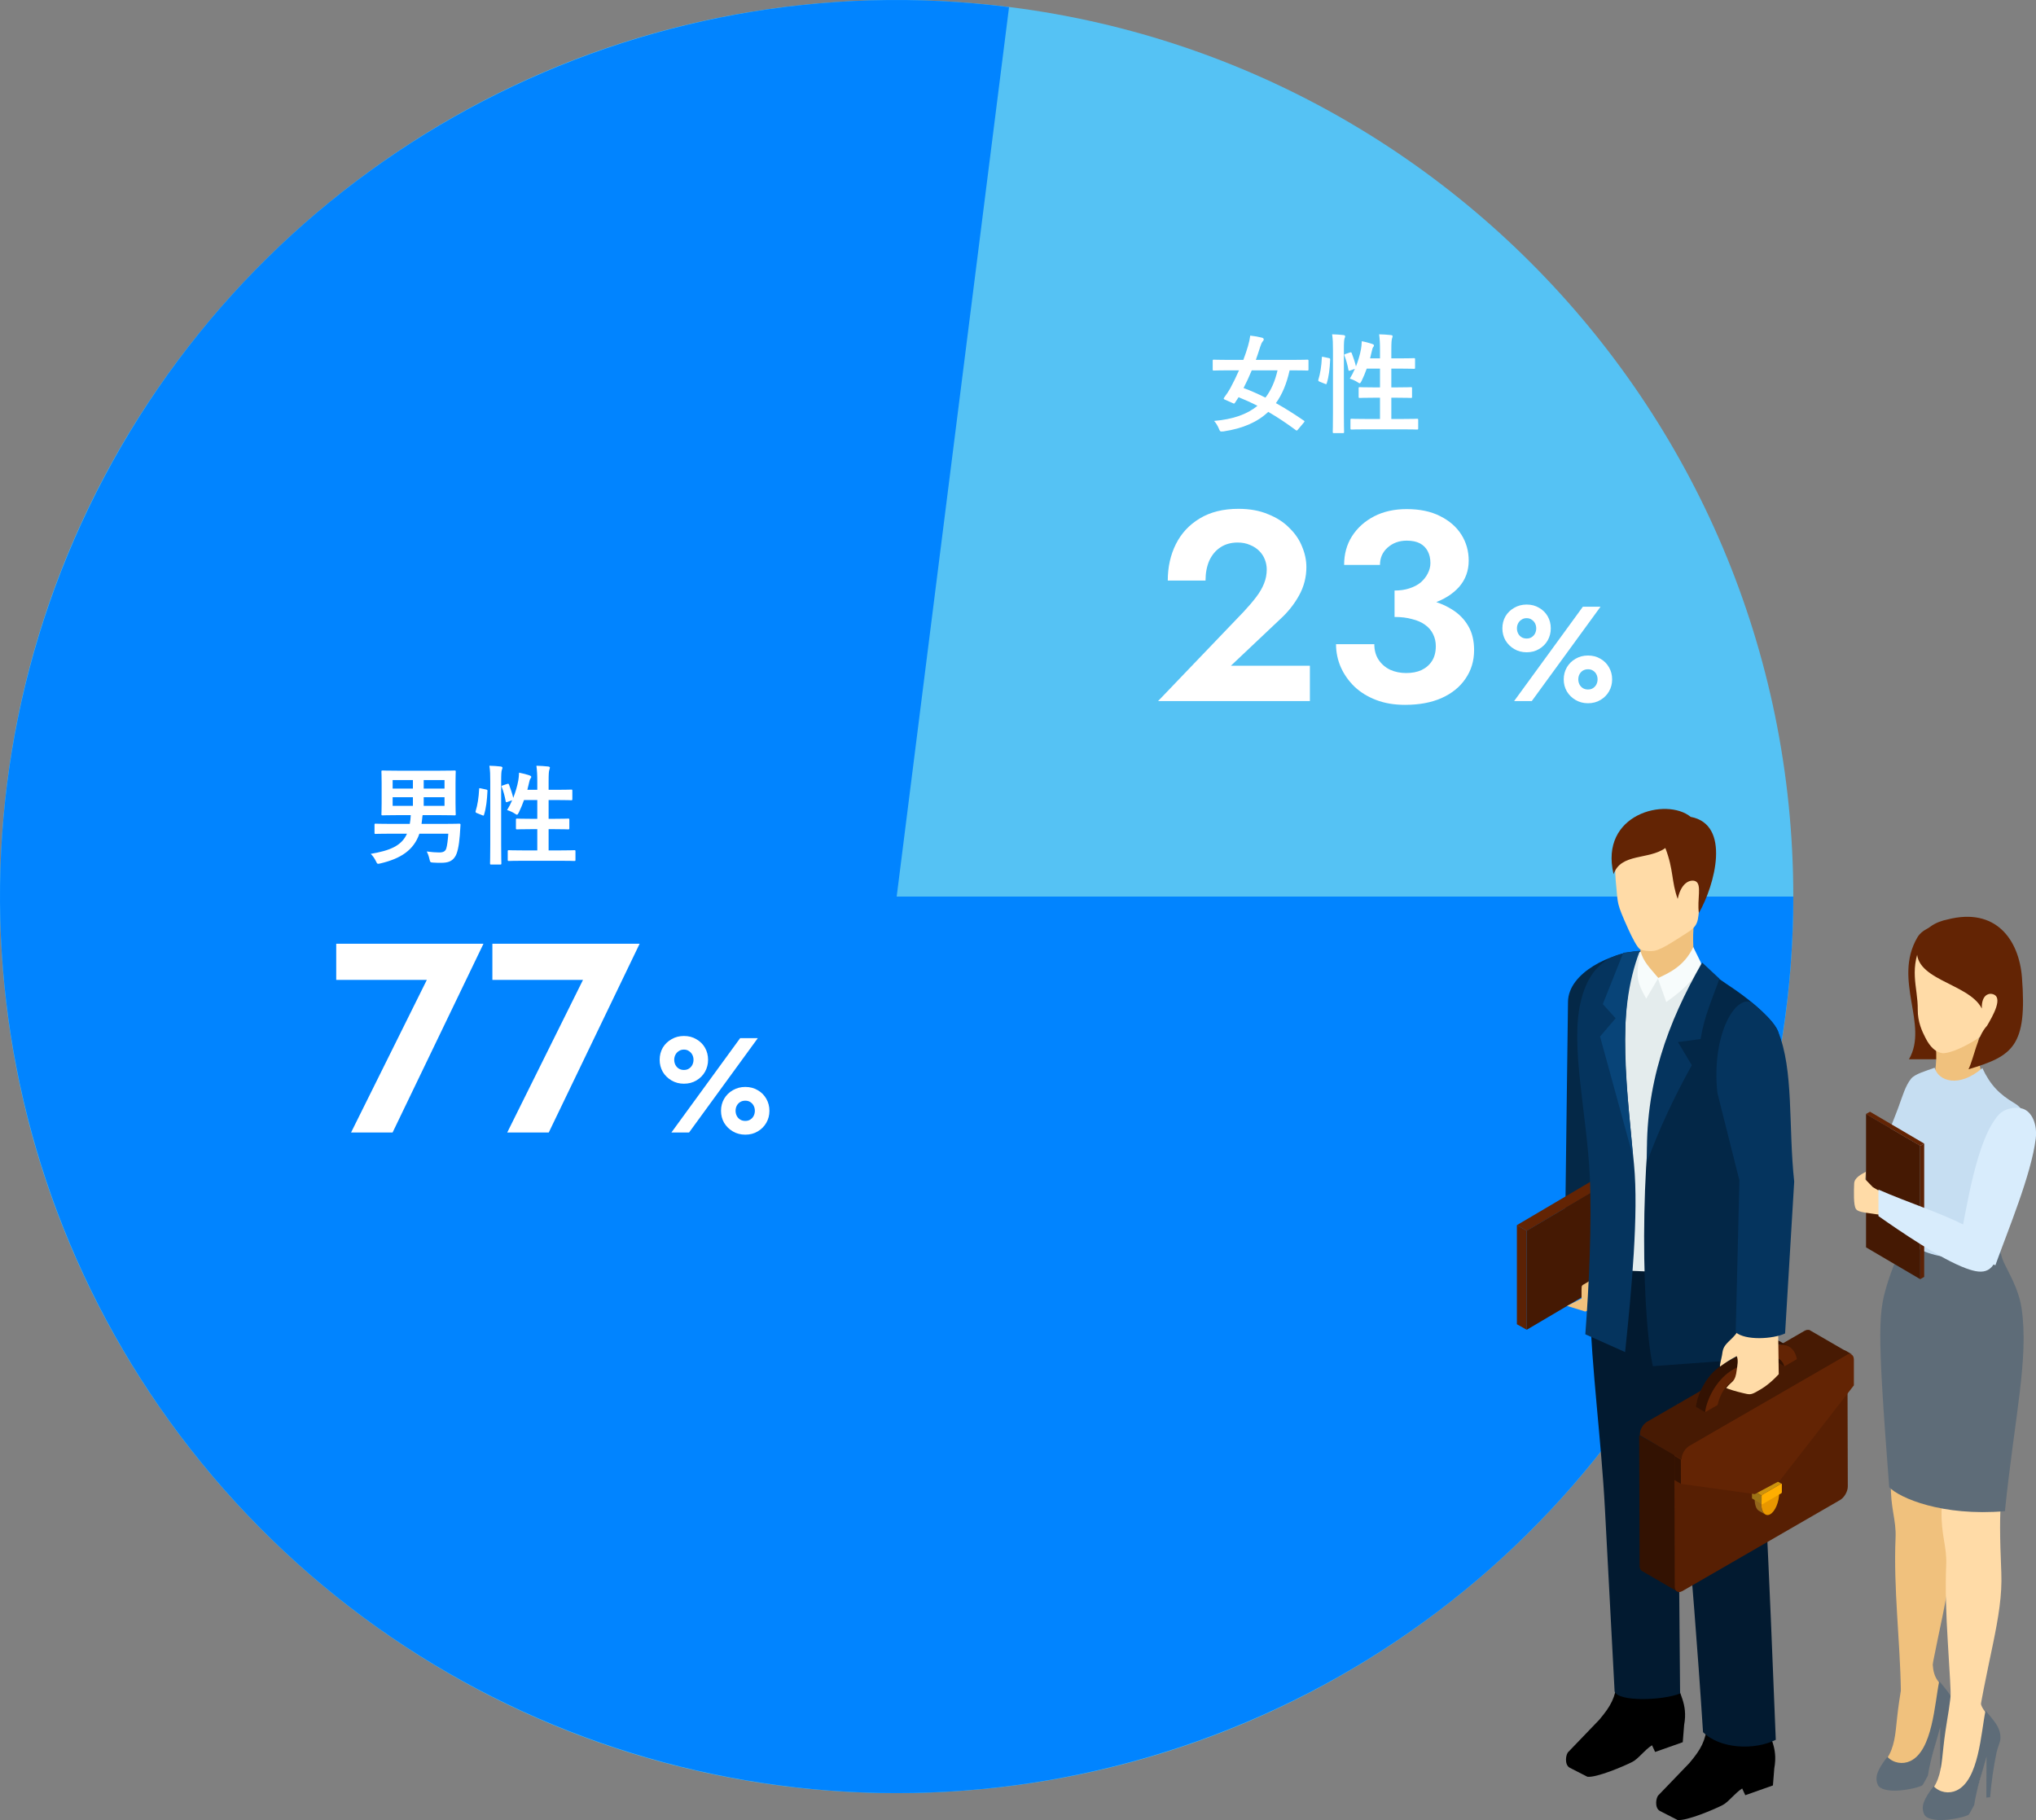 <svg width="302" height="270" viewBox="0 0 302 270" fill="none" xmlns="http://www.w3.org/2000/svg">
<rect x="0" y="0" width="302" height="270" fill="#808080" stroke="none"/>
<path d="M266 133.002C266 206.456 206.454 266.002 133 266.002C59.546 266.002 0 206.456 0 133.002C0 59.548 59.546 0.002 133 0.002C206.454 0.002 266 59.548 266 133.002Z" fill="#55C2F4"/>
<path d="M266 133.002C266 188.315 231.758 237.859 180.014 257.407C128.269 276.963 69.824 262.439 33.239 220.952C-3.346 179.456 -10.424 119.657 15.464 70.771C41.344 21.885 94.79 -5.88 149.672 1.053L133.004 133.002L266 133.002Z" fill="#0184FF"/>
<path d="M199.592 52.506L200.216 52.298C200.392 52.234 200.44 52.25 200.504 52.394C200.728 53.002 200.984 53.706 201.128 54.362C201.464 53.498 201.736 52.586 201.88 51.77C201.928 51.482 201.976 51.098 201.992 50.618C202.52 50.714 203.208 50.906 203.528 51.018C203.736 51.098 203.8 51.162 203.8 51.242C203.8 51.354 203.768 51.386 203.704 51.466C203.608 51.594 203.544 51.77 203.512 51.962C203.432 52.346 203.336 52.746 203.224 53.162H204.696V52.01C204.696 50.874 204.664 50.378 204.568 49.594C205.176 49.61 205.768 49.642 206.312 49.706C206.472 49.722 206.568 49.786 206.568 49.866C206.568 49.978 206.52 50.074 206.488 50.186C206.408 50.426 206.376 50.794 206.376 51.962V53.162H207.72C209.144 53.162 209.624 53.13 209.72 53.13C209.88 53.13 209.896 53.146 209.896 53.306V54.538C209.896 54.698 209.88 54.714 209.72 54.714C209.624 54.714 209.144 54.682 207.72 54.682H206.376V57.466H207.24C208.68 57.466 209.176 57.434 209.272 57.434C209.432 57.434 209.448 57.45 209.448 57.61V58.858C209.448 59.018 209.432 59.034 209.272 59.034C209.176 59.034 208.68 59.002 207.24 59.002H206.376V62.154H207.992C209.56 62.154 210.088 62.122 210.184 62.122C210.344 62.122 210.36 62.138 210.36 62.298V63.53C210.36 63.706 210.344 63.722 210.184 63.722C210.088 63.722 209.56 63.69 207.992 63.69H202.68C201.112 63.69 200.568 63.722 200.488 63.722C200.328 63.722 200.312 63.706 200.312 63.53V62.298C200.312 62.138 200.328 62.122 200.488 62.122C200.568 62.122 201.112 62.154 202.68 62.154H204.696V59.002H203.736C202.296 59.002 201.816 59.034 201.704 59.034C201.544 59.034 201.528 59.018 201.528 58.858V57.61C201.528 57.45 201.544 57.434 201.704 57.434C201.816 57.434 202.296 57.466 203.736 57.466H204.696V54.682H202.728C202.504 55.322 202.232 55.962 201.96 56.522C201.832 56.762 201.768 56.858 201.672 56.858C201.608 56.858 201.512 56.794 201.368 56.698C201 56.458 200.552 56.266 200.216 56.17C200.488 55.738 200.744 55.242 200.968 54.714L200.296 54.954C200.088 55.034 200.04 55.034 200.008 54.858C199.88 54.122 199.672 53.386 199.432 52.778C199.368 52.602 199.384 52.57 199.592 52.506ZM197.72 61.274V52.01C197.72 50.874 197.704 50.362 197.592 49.594C198.2 49.61 198.744 49.642 199.272 49.706C199.432 49.722 199.528 49.802 199.528 49.882C199.528 49.994 199.496 50.074 199.448 50.186C199.368 50.394 199.336 50.794 199.336 51.962V61.258C199.336 63.066 199.368 63.978 199.368 64.058C199.368 64.234 199.352 64.25 199.192 64.25H197.864C197.704 64.25 197.688 64.234 197.688 64.058C197.688 63.978 197.72 63.066 197.72 61.274ZM196.328 52.954L197.08 53.114C197.288 53.162 197.32 53.194 197.304 53.37C197.24 54.682 197.112 55.882 196.792 56.874C196.744 57.034 196.712 57.002 196.536 56.938L195.736 56.618C195.528 56.538 195.512 56.458 195.56 56.298C195.832 55.434 196.008 54.33 196.072 53.05C196.072 52.89 196.104 52.906 196.328 52.954Z" fill="white"/>
<path d="M193.384 62.698L192.536 63.706C192.392 63.898 192.344 63.914 192.2 63.802C190.888 62.826 189.528 61.914 188.12 61.098C186.52 62.618 184.36 63.562 181.496 63.994C181.336 64.01 181.224 64.01 181.144 64.01C180.984 64.01 180.92 63.898 180.792 63.578C180.6 63.114 180.328 62.698 180.088 62.442C182.888 62.202 184.984 61.466 186.52 60.202C185.592 59.722 184.664 59.306 183.72 58.922C183.56 59.178 183.368 59.482 183.192 59.738C183.08 59.898 183.048 59.898 182.856 59.802L181.704 59.29C181.496 59.21 181.464 59.146 181.576 58.986C181.96 58.474 182.264 57.994 182.488 57.594C182.92 56.794 183.368 55.882 183.784 54.938H182.056C180.632 54.938 180.152 54.97 180.056 54.97C179.896 54.97 179.88 54.954 179.88 54.794V53.546C179.88 53.37 179.896 53.354 180.056 53.354C180.152 53.354 180.632 53.386 182.056 53.386H184.424C184.696 52.682 184.92 51.994 185.112 51.354C185.272 50.81 185.384 50.282 185.448 49.786C186.072 49.85 186.696 49.962 187.176 50.09C187.384 50.138 187.448 50.234 187.448 50.362C187.448 50.474 187.384 50.554 187.272 50.682C187.144 50.842 187.064 51.05 186.936 51.418C186.728 52.09 186.504 52.746 186.28 53.386H191.896C193.32 53.386 193.8 53.354 193.896 53.354C194.072 53.354 194.088 53.37 194.088 53.546V54.794C194.088 54.954 194.072 54.97 193.896 54.97C193.8 54.97 193.32 54.938 191.896 54.938H191.288C190.856 56.89 190.2 58.49 189.256 59.802C190.616 60.554 191.992 61.434 193.4 62.394C193.544 62.49 193.528 62.522 193.384 62.698ZM189.496 54.938H185.672C185.288 55.866 184.888 56.73 184.456 57.562C185.544 57.962 186.616 58.442 187.704 58.986C188.536 57.898 189.128 56.554 189.496 54.938Z" fill="white"/>
<path d="M74.592 116.506L75.216 116.298C75.392 116.234 75.44 116.25 75.504 116.394C75.728 117.002 75.984 117.706 76.128 118.362C76.464 117.498 76.736 116.586 76.88 115.77C76.928 115.482 76.976 115.098 76.992 114.618C77.52 114.714 78.208 114.906 78.528 115.018C78.736 115.098 78.8 115.162 78.8 115.242C78.8 115.354 78.768 115.386 78.704 115.466C78.608 115.594 78.544 115.77 78.512 115.962C78.432 116.346 78.336 116.746 78.224 117.162H79.696V116.01C79.696 114.874 79.664 114.378 79.568 113.594C80.176 113.61 80.768 113.642 81.312 113.706C81.472 113.722 81.568 113.786 81.568 113.866C81.568 113.978 81.52 114.074 81.488 114.186C81.408 114.426 81.376 114.794 81.376 115.962V117.162H82.72C84.144 117.162 84.624 117.13 84.72 117.13C84.88 117.13 84.896 117.146 84.896 117.306V118.538C84.896 118.698 84.88 118.714 84.72 118.714C84.624 118.714 84.144 118.682 82.72 118.682H81.376V121.466H82.24C83.68 121.466 84.176 121.434 84.272 121.434C84.432 121.434 84.448 121.45 84.448 121.61V122.858C84.448 123.018 84.432 123.034 84.272 123.034C84.176 123.034 83.68 123.002 82.24 123.002H81.376V126.154H82.992C84.56 126.154 85.088 126.122 85.184 126.122C85.344 126.122 85.36 126.138 85.36 126.298V127.53C85.36 127.706 85.344 127.722 85.184 127.722C85.088 127.722 84.56 127.69 82.992 127.69H77.68C76.112 127.69 75.568 127.722 75.488 127.722C75.328 127.722 75.312 127.706 75.312 127.53V126.298C75.312 126.138 75.328 126.122 75.488 126.122C75.568 126.122 76.112 126.154 77.68 126.154H79.696V123.002H78.736C77.296 123.002 76.816 123.034 76.704 123.034C76.544 123.034 76.528 123.018 76.528 122.858V121.61C76.528 121.45 76.544 121.434 76.704 121.434C76.816 121.434 77.296 121.466 78.736 121.466H79.696V118.682H77.728C77.504 119.322 77.232 119.962 76.96 120.522C76.832 120.762 76.768 120.858 76.672 120.858C76.608 120.858 76.512 120.794 76.368 120.698C76 120.458 75.552 120.266 75.216 120.17C75.488 119.738 75.744 119.242 75.968 118.714L75.296 118.954C75.088 119.034 75.04 119.034 75.008 118.858C74.88 118.122 74.672 117.386 74.432 116.778C74.368 116.602 74.384 116.57 74.592 116.506ZM72.72 125.274V116.01C72.72 114.874 72.704 114.362 72.592 113.594C73.2 113.61 73.744 113.642 74.272 113.706C74.432 113.722 74.528 113.802 74.528 113.882C74.528 113.994 74.496 114.074 74.448 114.186C74.368 114.394 74.336 114.794 74.336 115.962V125.258C74.336 127.066 74.368 127.978 74.368 128.058C74.368 128.234 74.352 128.25 74.192 128.25H72.864C72.704 128.25 72.688 128.234 72.688 128.058C72.688 127.978 72.72 127.066 72.72 125.274ZM71.328 116.954L72.08 117.114C72.288 117.162 72.32 117.194 72.304 117.37C72.24 118.682 72.112 119.882 71.792 120.874C71.744 121.034 71.712 121.002 71.536 120.938L70.736 120.618C70.528 120.538 70.512 120.458 70.56 120.298C70.832 119.434 71.008 118.33 71.072 117.05C71.072 116.89 71.104 116.906 71.328 116.954Z" fill="white"/>
<path d="M66.496 123.674H62.208C61.376 126.122 59.424 127.37 56.464 128.074C56.272 128.122 56.16 128.138 56.08 128.138C55.936 128.138 55.888 128.026 55.744 127.722C55.552 127.322 55.264 126.922 54.992 126.666C57.776 126.186 59.552 125.514 60.368 123.674H57.84C56.32 123.674 55.824 123.706 55.728 123.706C55.568 123.706 55.552 123.69 55.552 123.546V122.362C55.552 122.202 55.568 122.186 55.728 122.186C55.824 122.186 56.32 122.218 57.84 122.218H60.784C60.864 121.786 60.912 121.354 60.928 120.922H58.992C57.424 120.922 56.864 120.954 56.768 120.954C56.592 120.954 56.576 120.938 56.576 120.778C56.576 120.666 56.608 120.218 56.608 119.146V116.106C56.608 115.05 56.576 114.586 56.576 114.474C56.576 114.314 56.592 114.298 56.768 114.298C56.864 114.298 57.424 114.33 58.992 114.33H65.2C66.768 114.33 67.312 114.298 67.424 114.298C67.584 114.298 67.6 114.314 67.6 114.474C67.6 114.57 67.568 115.05 67.568 116.106V119.146C67.568 120.218 67.6 120.682 67.6 120.778C67.6 120.938 67.584 120.954 67.424 120.954C67.312 120.954 66.768 120.922 65.2 120.922H62.688C62.656 121.05 62.64 121.242 62.608 121.562C62.592 121.786 62.56 122.01 62.528 122.218H65.968C67.488 122.218 68.016 122.186 68.112 122.186C68.272 122.186 68.32 122.234 68.304 122.394L68.208 123.882C68.08 125.514 67.84 126.618 67.472 127.13C67.024 127.802 66.384 127.994 65.424 127.994C65.008 127.994 64.736 127.994 64.272 127.962C63.824 127.93 63.808 127.93 63.696 127.418C63.6 126.986 63.44 126.57 63.296 126.314C64.064 126.41 64.576 126.458 65.136 126.458C65.744 126.458 66.048 126.298 66.192 125.882C66.32 125.53 66.448 124.49 66.496 123.674ZM65.936 119.546V118.266H62.848V119.546H65.936ZM65.936 115.722H62.848V116.986H65.936V115.722ZM58.24 119.546H61.248V118.266H58.24V119.546ZM58.24 116.986H61.248V115.722H58.24V116.986Z" fill="white"/>
<path d="M222.848 93.222C222.848 92.555 223.001 91.955 223.308 91.422C223.628 90.889 224.061 90.469 224.608 90.162C225.155 89.842 225.768 89.682 226.448 89.682C227.141 89.682 227.755 89.842 228.288 90.162C228.835 90.469 229.261 90.889 229.568 91.422C229.875 91.955 230.028 92.555 230.028 93.222C230.028 93.862 229.875 94.455 229.568 95.002C229.261 95.535 228.835 95.962 228.288 96.282C227.755 96.602 227.141 96.762 226.448 96.762C225.768 96.762 225.155 96.602 224.608 96.282C224.061 95.962 223.628 95.535 223.308 95.002C223.001 94.455 222.848 93.862 222.848 93.222ZM225.008 93.222C225.008 93.489 225.068 93.742 225.188 93.982C225.308 94.209 225.475 94.389 225.688 94.522C225.901 94.655 226.155 94.722 226.448 94.722C226.741 94.722 226.988 94.655 227.188 94.522C227.401 94.389 227.568 94.209 227.688 93.982C227.808 93.742 227.868 93.489 227.868 93.222C227.868 92.942 227.808 92.689 227.688 92.462C227.568 92.235 227.401 92.055 227.188 91.922C226.988 91.775 226.741 91.702 226.448 91.702C226.155 91.702 225.901 91.775 225.688 91.922C225.475 92.055 225.308 92.235 225.188 92.462C225.068 92.689 225.008 92.942 225.008 93.222ZM231.948 100.782C231.948 100.129 232.101 99.535 232.408 99.002C232.728 98.455 233.161 98.029 233.708 97.722C234.255 97.402 234.868 97.242 235.548 97.242C236.241 97.242 236.855 97.402 237.388 97.722C237.935 98.029 238.361 98.455 238.668 99.002C238.975 99.535 239.128 100.129 239.128 100.782C239.128 101.435 238.975 102.029 238.668 102.562C238.361 103.095 237.935 103.522 237.388 103.842C236.855 104.162 236.241 104.322 235.548 104.322C234.868 104.322 234.255 104.162 233.708 103.842C233.161 103.522 232.728 103.095 232.408 102.562C232.101 102.029 231.948 101.435 231.948 100.782ZM234.108 100.782C234.108 101.049 234.168 101.302 234.288 101.542C234.408 101.769 234.575 101.949 234.788 102.082C235.001 102.215 235.255 102.282 235.548 102.282C235.841 102.282 236.088 102.215 236.288 102.082C236.501 101.949 236.668 101.769 236.788 101.542C236.908 101.302 236.968 101.049 236.968 100.782C236.968 100.502 236.908 100.249 236.788 100.022C236.668 99.795 236.501 99.615 236.288 99.482C236.088 99.349 235.841 99.282 235.548 99.282C235.255 99.282 235.001 99.349 234.788 99.482C234.575 99.615 234.408 99.795 234.288 100.022C234.168 100.249 234.108 100.502 234.108 100.782ZM234.788 90.002H237.408L227.208 104.002H224.588L234.788 90.002Z" fill="white"/>
<path d="M97.848 157.222C97.848 156.555 98.001 155.955 98.308 155.422C98.628 154.889 99.061 154.469 99.608 154.162C100.155 153.842 100.768 153.682 101.448 153.682C102.141 153.682 102.755 153.842 103.288 154.162C103.835 154.469 104.261 154.889 104.568 155.422C104.875 155.955 105.028 156.555 105.028 157.222C105.028 157.862 104.875 158.455 104.568 159.002C104.261 159.535 103.835 159.962 103.288 160.282C102.755 160.602 102.141 160.762 101.448 160.762C100.768 160.762 100.155 160.602 99.608 160.282C99.061 159.962 98.628 159.535 98.308 159.002C98.001 158.455 97.848 157.862 97.848 157.222ZM100.008 157.222C100.008 157.489 100.068 157.742 100.188 157.982C100.308 158.209 100.475 158.389 100.688 158.522C100.901 158.655 101.155 158.722 101.448 158.722C101.741 158.722 101.988 158.655 102.188 158.522C102.401 158.389 102.568 158.209 102.688 157.982C102.808 157.742 102.868 157.489 102.868 157.222C102.868 156.942 102.808 156.689 102.688 156.462C102.568 156.235 102.401 156.055 102.188 155.922C101.988 155.775 101.741 155.702 101.448 155.702C101.155 155.702 100.901 155.775 100.688 155.922C100.475 156.055 100.308 156.235 100.188 156.462C100.068 156.689 100.008 156.942 100.008 157.222ZM106.948 164.782C106.948 164.129 107.101 163.535 107.408 163.002C107.728 162.455 108.161 162.029 108.708 161.722C109.255 161.402 109.868 161.242 110.548 161.242C111.241 161.242 111.855 161.402 112.388 161.722C112.935 162.029 113.361 162.455 113.668 163.002C113.975 163.535 114.128 164.129 114.128 164.782C114.128 165.435 113.975 166.029 113.668 166.562C113.361 167.095 112.935 167.522 112.388 167.842C111.855 168.162 111.241 168.322 110.548 168.322C109.868 168.322 109.255 168.162 108.708 167.842C108.161 167.522 107.728 167.095 107.408 166.562C107.101 166.029 106.948 165.435 106.948 164.782ZM109.108 164.782C109.108 165.049 109.168 165.302 109.288 165.542C109.408 165.769 109.575 165.949 109.788 166.082C110.001 166.215 110.255 166.282 110.548 166.282C110.841 166.282 111.088 166.215 111.288 166.082C111.501 165.949 111.668 165.769 111.788 165.542C111.908 165.302 111.968 165.049 111.968 164.782C111.968 164.502 111.908 164.249 111.788 164.022C111.668 163.795 111.501 163.615 111.288 163.482C111.088 163.349 110.841 163.282 110.548 163.282C110.255 163.282 110.001 163.349 109.788 163.482C109.575 163.615 109.408 163.795 109.288 164.022C109.168 164.249 109.108 164.502 109.108 164.782ZM109.788 154.002H112.408L102.208 168.002H99.588L109.788 154.002Z" fill="white"/>
<path d="M206.853 90.362V87.602C207.68 87.602 208.413 87.495 209.053 87.282C209.72 87.069 210.28 86.775 210.733 86.402C211.186 86.002 211.533 85.562 211.773 85.082C212.04 84.575 212.173 84.055 212.173 83.522C212.173 82.855 212.04 82.269 211.773 81.762C211.506 81.255 211.12 80.869 210.613 80.602C210.106 80.335 209.453 80.202 208.653 80.202C207.533 80.202 206.586 80.549 205.813 81.242C205.066 81.909 204.693 82.762 204.693 83.802H199.373C199.373 82.202 199.76 80.789 200.533 79.562C201.333 78.309 202.426 77.322 203.813 76.602C205.2 75.882 206.813 75.522 208.653 75.522C210.6 75.522 212.253 75.869 213.613 76.562C215 77.255 216.053 78.175 216.773 79.322C217.493 80.469 217.853 81.749 217.853 83.162C217.853 84.682 217.373 85.989 216.413 87.082C215.453 88.149 214.146 88.962 212.493 89.522C210.84 90.082 208.96 90.362 206.853 90.362ZM208.413 104.562C206.813 104.562 205.386 104.322 204.133 103.842C202.88 103.362 201.813 102.709 200.933 101.882C200.053 101.029 199.373 100.069 198.893 99.002C198.413 97.909 198.173 96.762 198.173 95.562H203.853C203.853 96.469 204.066 97.242 204.493 97.882C204.92 98.522 205.493 99.015 206.213 99.362C206.933 99.682 207.72 99.842 208.573 99.842C209.453 99.842 210.213 99.695 210.853 99.402C211.52 99.082 212.04 98.629 212.413 98.042C212.786 97.455 212.973 96.722 212.973 95.842C212.973 95.202 212.84 94.615 212.573 94.082C212.306 93.522 211.906 93.055 211.373 92.682C210.866 92.309 210.226 92.029 209.453 91.842C208.706 91.629 207.84 91.522 206.853 91.522V88.482C208.56 88.482 210.12 88.629 211.533 88.922C212.973 89.215 214.226 89.695 215.293 90.362C216.36 91.002 217.186 91.829 217.773 92.842C218.36 93.829 218.653 95.029 218.653 96.442C218.653 98.042 218.226 99.455 217.373 100.682C216.546 101.909 215.36 102.869 213.813 103.562C212.293 104.229 210.493 104.562 208.413 104.562Z" fill="white"/>
<path d="M171.776 104.002L184.496 90.722C185.216 89.949 185.83 89.229 186.336 88.562C186.843 87.895 187.23 87.229 187.496 86.562C187.763 85.895 187.896 85.202 187.896 84.482C187.896 83.975 187.803 83.482 187.616 83.002C187.43 82.522 187.15 82.095 186.776 81.722C186.403 81.349 185.95 81.055 185.416 80.842C184.883 80.602 184.27 80.482 183.576 80.482C182.59 80.482 181.736 80.722 181.016 81.202C180.323 81.655 179.776 82.309 179.376 83.162C179.003 84.015 178.816 85.002 178.816 86.122H173.216C173.216 84.122 173.616 82.322 174.416 80.722C175.216 79.122 176.39 77.855 177.936 76.922C179.51 75.962 181.43 75.482 183.696 75.482C185.376 75.482 186.843 75.749 188.096 76.282C189.376 76.789 190.43 77.469 191.256 78.322C192.11 79.149 192.736 80.069 193.136 81.082C193.563 82.095 193.776 83.109 193.776 84.122C193.776 85.615 193.416 87.015 192.696 88.322C191.976 89.629 191.03 90.815 189.856 91.882L182.576 98.762H194.296V104.002H171.776Z" fill="white"/>
<path d="M73.036 145.362V140.002H94.876L81.396 168.002H75.236L86.476 145.362H73.036Z" fill="white"/>
<path d="M49.872 145.362V140.002H71.712L58.232 168.002H52.072L63.312 145.362H49.872Z" fill="white"/>
<g clip-path="url(#clip0_614_261)">
<path fill-rule="evenodd" clip-rule="evenodd" d="M239.918 249.284C239.563 251.883 239.016 252.977 237.227 255.11L232.678 259.842C232.24 260.17 232.008 261.797 232.841 262.235L235.464 263.575C236.831 263.725 240.861 262.016 242.117 261.373C243.033 260.908 243.893 259.636 245.041 258.898L245.505 259.896L249.604 258.447L249.809 255.889C250.396 252.649 248.962 251.281 248.606 249.011L239.945 249.298L239.918 249.284Z" fill="black"/>
<path fill-rule="evenodd" clip-rule="evenodd" d="M253.292 255.698C252.937 258.296 252.391 259.39 250.601 261.524L246.052 266.255C245.615 266.583 245.383 268.211 246.216 268.648L248.839 269.988C250.205 270.139 254.235 268.429 255.492 267.787C256.407 267.322 257.268 266.05 258.415 265.312L258.88 266.31L262.978 264.86L263.183 262.303C263.771 259.062 262.336 257.695 261.981 255.425L253.32 255.712L253.292 255.698Z" fill="black"/>
<path fill-rule="evenodd" clip-rule="evenodd" d="M260.014 189.129C261.571 214.605 262.405 232.587 263.402 258.091C260.273 259.664 255.151 259.472 252.61 256.956C250.957 231.261 248.962 213.005 247.186 187.31L260.014 189.115V189.129Z" fill="#021A30"/>
<path fill-rule="evenodd" clip-rule="evenodd" d="M236.749 182.948C236.421 186.325 235.67 189.689 235.779 193.094C236.107 203.364 237.514 213.579 238.06 223.835L239.495 250.912C240 252.484 246.599 252.266 249.208 251.226L248.757 198.045L248.088 186.011L236.735 182.934L236.749 182.948Z" fill="#021A30"/>
<path fill-rule="evenodd" clip-rule="evenodd" d="M243.798 140.884C243.538 141.007 243.279 141.116 243.019 141.13C239.112 141.294 232.637 144.234 232.582 148.61L232.077 188.171C234.276 187.857 237.35 187.009 239.331 186.202L243.388 148.514L243.784 140.884H243.798Z" fill="#042847"/>
<path fill-rule="evenodd" clip-rule="evenodd" d="M225 181.744L226.462 182.565V197.265L225 196.445V181.744Z" fill="#5C2205"/>
<path fill-rule="evenodd" clip-rule="evenodd" d="M225 181.744L244.74 170.093L246.216 170.927L226.475 182.592L225 181.744Z" fill="#632404"/>
<path fill-rule="evenodd" clip-rule="evenodd" d="M226.462 182.578L246.202 170.914V185.614L226.462 197.265V182.578Z" fill="#451903"/>
<path fill-rule="evenodd" clip-rule="evenodd" d="M234.59 191.344V192.629L232.445 193.723L235.123 194.558L237.186 193.942C237.213 193.204 237.254 191.713 237.145 190.688C237.063 189.867 236.981 189.252 236.407 189.621L235.355 190.277C234.631 190.742 234.59 190.537 234.59 191.358V191.344Z" fill="#F0C17D"/>
<path fill-rule="evenodd" clip-rule="evenodd" d="M243.32 141.13C239.317 144.152 238.784 155.502 237.76 160.548L238.839 188.404L252.842 188.951L252.76 143.536L251.831 142.278L245.861 145.15L244.618 144.001L243.306 141.13H243.32Z" fill="#E4ECED"/>
<path fill-rule="evenodd" clip-rule="evenodd" d="M251.393 135.701C251.025 138.682 251.079 140.241 251.434 143.222L246.462 145.287L243.593 144.726C243.47 142.798 243.347 140.924 243.156 139.01L251.393 135.714V135.701Z" fill="#F0C17D"/>
<path fill-rule="evenodd" clip-rule="evenodd" d="M239.74 131.489C240.013 134.087 239.713 133.827 241.543 137.875C242.09 139.092 242.869 140.583 243.251 140.801C243.757 141.088 244.918 141.157 245.519 141.02C246.721 140.747 249.139 139.051 250.041 138.504C252.008 137.301 251.83 136.726 252.09 134.265L252.896 130.709L251.707 123.817C247.486 122.846 243.797 122.272 241.899 123.133C240 124.009 239.207 126.415 239.74 131.516V131.489Z" fill="#FFDBA7"/>
<path fill-rule="evenodd" clip-rule="evenodd" d="M250.779 121.178C256.789 122.299 254.371 131.297 251.994 135.441C251.708 133.431 252.473 131.229 251.516 130.737C250.997 130.463 249.453 130.586 248.852 133.349C247.896 130.737 248.279 129.068 247.022 125.8C244.576 127.578 240.423 126.525 239.344 129.684C237.199 120.713 247.186 118.238 250.779 121.178Z" fill="#632404"/>
<path fill-rule="evenodd" clip-rule="evenodd" d="M251.161 140.501C249.809 143.372 247.5 144.357 245.902 145.109L247.159 148.637C251.107 145.875 251.585 144.412 252.309 142.825L251.161 140.487V140.501Z" fill="#F7FCFC"/>
<path fill-rule="evenodd" clip-rule="evenodd" d="M243.333 141.089C243.757 142.661 244.658 143.509 245.983 145.082C245.382 146.107 244.781 147.119 244.18 148.145C242.896 145.82 242.705 145 243.046 142.702L243.333 141.089Z" fill="#F7FCFC"/>
<path fill-rule="evenodd" clip-rule="evenodd" d="M243.156 141.116C237.924 141.266 235.506 144.234 234.481 148.541C232.883 155.187 235.383 165.143 235.82 174.592C236.134 181.457 235.683 191.002 235.15 197.935L241.052 200.574C242.022 191.385 243.06 179.994 242.377 172.773C241.489 163.392 239.577 148.938 243.156 141.143V141.116Z" fill="#05345E"/>
<path fill-rule="evenodd" clip-rule="evenodd" d="M259.809 201.586L245.164 202.667C243.197 193.286 243.374 166.715 246.407 157.006C247.91 152.206 249.344 148.911 252.541 144.289L252.664 143.974C252.828 144.371 252.473 142.757 252.76 143.195C253.552 144.398 255.506 145.533 257.336 146.805C260.164 148.76 263.047 151.331 263.702 152.917C265.519 157.307 258.634 188.992 259.795 201.573L259.809 201.586Z" fill="#032747"/>
<path fill-rule="evenodd" clip-rule="evenodd" d="M252.473 142.798C247.364 151.714 243.935 160.945 244.317 172.35C246.161 167.331 248.375 162.654 250.943 158.018L248.894 154.586L252.254 154.135C252.76 150.839 253.962 148.268 255.041 145.178L252.487 142.798H252.473Z" fill="#05345E"/>
<path fill-rule="evenodd" clip-rule="evenodd" d="M248.511 235.309V215.863L243.142 212.923L243.197 232.287C243.197 232.656 243.333 232.916 243.538 233.039L248.771 236.074C248.566 235.951 248.511 235.664 248.511 235.295V235.309Z" fill="#331202"/>
<path fill-rule="evenodd" clip-rule="evenodd" d="M273.811 201.012L272.855 200.465C272.855 200.465 272.964 200.41 273.019 200.383L273.975 200.93C273.975 200.93 273.866 200.985 273.811 201.012Z" fill="#6C3522"/>
<path fill-rule="evenodd" clip-rule="evenodd" d="M273.975 200.93L273.019 200.383C273.019 200.383 273.115 200.342 273.156 200.328L274.112 200.875C274.112 200.875 274.016 200.903 273.975 200.916V200.93Z" fill="#6C3522"/>
<path fill-rule="evenodd" clip-rule="evenodd" d="M274.112 200.889L273.156 200.342C273.156 200.342 273.224 200.328 273.265 200.315L274.221 200.862C274.221 200.862 274.153 200.862 274.112 200.889Z" fill="#6C3522"/>
<path fill-rule="evenodd" clip-rule="evenodd" d="M274.221 200.862L273.265 200.315C273.265 200.315 273.32 200.315 273.347 200.315L274.303 200.862C274.303 200.862 274.249 200.862 274.221 200.862Z" fill="#6C3522"/>
<path fill-rule="evenodd" clip-rule="evenodd" d="M274.303 200.848L273.347 200.301C273.347 200.301 273.402 200.301 273.429 200.301L274.385 200.848C274.385 200.848 274.331 200.848 274.303 200.848Z" fill="#6C3522"/>
<path fill-rule="evenodd" clip-rule="evenodd" d="M274.385 200.862L273.429 200.315C273.429 200.315 273.484 200.315 273.498 200.315L274.454 200.862C274.454 200.862 274.413 200.862 274.385 200.862Z" fill="#6C3522"/>
<path fill-rule="evenodd" clip-rule="evenodd" d="M274.453 200.862L273.497 200.315C273.497 200.315 273.538 200.315 273.565 200.328L274.522 200.875C274.522 200.875 274.481 200.875 274.453 200.862Z" fill="#6C3522"/>
<path fill-rule="evenodd" clip-rule="evenodd" d="M274.522 200.875L273.565 200.328C273.565 200.328 273.606 200.342 273.634 200.356L274.59 200.903C274.59 200.903 274.549 200.889 274.522 200.875Z" fill="#6C3522"/>
<path fill-rule="evenodd" clip-rule="evenodd" d="M274.576 200.903L273.62 200.356C273.62 200.356 273.661 200.369 273.675 200.383L274.631 200.93C274.631 200.93 274.59 200.916 274.576 200.903Z" fill="#6C3522"/>
<path fill-rule="evenodd" clip-rule="evenodd" d="M274.645 200.93L273.688 200.383H273.702L274.645 200.93Z" fill="#6C3522"/>
<path fill-rule="evenodd" clip-rule="evenodd" d="M274.044 201.135C274.044 200.383 273.511 200.082 272.855 200.465L249.536 213.935C248.88 214.304 248.361 215.22 248.361 215.972L248.415 235.336C248.415 235.869 248.675 236.17 249.058 236.17C249.221 236.17 249.399 236.116 249.59 236.006L272.91 222.536C273.566 222.167 274.085 221.251 274.085 220.499L274.03 201.135H274.044Z" fill="#571F03"/>
<path fill-rule="evenodd" clip-rule="evenodd" d="M261.23 222.988C261.23 222.878 261.23 222.742 261.23 222.632L260.273 222.085C260.273 222.195 260.273 222.331 260.273 222.441C260.273 222.865 260.342 223.234 260.451 223.521C260.56 223.808 260.711 224.013 260.902 224.123L261.858 224.67C261.489 224.451 261.243 223.849 261.243 223.001L261.23 222.988Z" fill="#93651B"/>
<path fill-rule="evenodd" clip-rule="evenodd" d="M263.88 221.114L261.243 222.632C261.243 222.742 261.243 222.878 261.243 222.988C261.243 224.314 261.844 225.053 262.582 224.629C263.32 224.205 263.907 222.783 263.907 221.456C263.907 221.347 263.907 221.224 263.893 221.128L263.88 221.114Z" fill="#E89700"/>
<path fill-rule="evenodd" clip-rule="evenodd" d="M262.814 219.268L259.945 220.923L259.863 221.046L261.298 221.866L261.38 221.743L264.235 220.089L262.814 219.268Z" fill="#CB920E"/>
<path fill-rule="evenodd" clip-rule="evenodd" d="M261.298 223.124L259.877 222.29L259.863 221.046L261.298 221.866V223.124Z" fill="#9D7316"/>
<path fill-rule="evenodd" clip-rule="evenodd" d="M264.235 220.089L264.303 220.13V221.388L264.235 221.511L261.38 223.165L261.298 223.124V221.866L261.38 221.743L264.235 220.089Z" fill="#FFAE00"/>
<path fill-rule="evenodd" clip-rule="evenodd" d="M263.962 219.692L274.986 205.511V201.696C274.986 200.944 274.44 200.643 273.798 201.026L250.478 214.495C249.822 214.865 249.303 215.781 249.303 216.533V220.116L260.287 221.647L263.948 219.692H263.962Z" fill="#632404"/>
<path fill-rule="evenodd" clip-rule="evenodd" d="M249.331 220.116L248.375 219.555V215.972L249.317 216.533L249.331 220.116Z" fill="#331202"/>
<path fill-rule="evenodd" clip-rule="evenodd" d="M273.47 200.301C273.47 200.301 273.497 200.301 273.525 200.301C273.579 200.301 273.648 200.328 273.689 200.369L268.456 197.334C268.443 197.334 268.415 197.306 268.402 197.306C268.388 197.306 268.361 197.292 268.333 197.279C268.333 197.279 268.306 197.279 268.292 197.279C268.292 197.279 268.292 197.279 268.279 197.279C268.251 197.279 268.238 197.279 268.21 197.279H268.183H268.142C268.142 197.279 268.129 197.279 268.115 197.279C268.115 197.279 268.115 197.279 268.101 197.279C268.088 197.279 268.074 197.279 268.06 197.279C268.033 197.279 267.992 197.279 267.951 197.306C267.937 197.306 267.924 197.306 267.91 197.32C267.91 197.32 267.883 197.32 267.869 197.334C267.855 197.334 267.828 197.334 267.814 197.347C267.76 197.375 267.705 197.402 267.65 197.429L244.331 210.899C244.208 210.967 244.085 211.063 243.975 211.173C243.975 211.173 243.948 211.186 243.935 211.2C243.921 211.214 243.907 211.227 243.894 211.255C243.894 211.255 243.866 211.282 243.853 211.296C243.839 211.309 243.825 211.323 243.812 211.337C243.784 211.378 243.743 211.419 243.716 211.46C243.716 211.473 243.689 211.487 243.689 211.501C243.689 211.501 243.689 211.514 243.675 211.528C243.675 211.542 243.648 211.555 243.648 211.569C243.62 211.596 243.607 211.637 243.579 211.665C243.552 211.692 243.538 211.733 243.525 211.761C243.511 211.788 243.497 211.815 243.484 211.843C243.47 211.87 243.443 211.911 243.429 211.938C243.415 211.966 243.402 211.993 243.388 212.034C243.374 212.075 243.361 212.102 243.347 212.143C243.333 212.184 243.32 212.212 243.306 212.253C243.306 212.267 243.306 212.294 243.292 212.308C243.292 212.308 243.292 212.321 243.292 212.335C243.292 212.349 243.292 212.362 243.292 212.376C243.292 212.417 243.265 212.472 243.265 212.513C243.265 212.54 243.265 212.567 243.251 212.595C243.251 212.608 243.251 212.622 243.251 212.636C243.251 212.636 243.251 212.663 243.251 212.677C243.251 212.745 243.238 212.813 243.238 212.882V212.909L248.47 215.945L249.426 216.506C249.426 216.424 249.426 216.328 249.454 216.232C249.454 216.219 249.454 216.205 249.454 216.191C249.467 216.109 249.481 216.027 249.508 215.931C249.508 215.931 249.508 215.918 249.508 215.904C249.536 215.808 249.577 215.713 249.618 215.631C249.659 215.535 249.7 215.439 249.754 215.357C249.809 215.275 249.863 215.193 249.918 215.111C249.918 215.111 249.918 215.097 249.932 215.084C249.986 215.015 250.041 214.947 250.109 214.878C250.109 214.865 250.137 214.851 250.15 214.837C250.178 214.81 250.205 214.783 250.232 214.755C250.342 214.646 250.465 214.55 250.588 214.482L273.907 201.012C274.235 200.821 274.536 200.807 274.741 200.93L273.784 200.383C273.784 200.383 273.661 200.328 273.552 200.301H273.47Z" fill="#471A03"/>
<path fill-rule="evenodd" clip-rule="evenodd" d="M263.921 201.6L262.5 200.766C262.855 200.971 263.101 201.354 263.265 201.846L264.686 202.68C264.522 202.174 264.262 201.791 263.921 201.586V201.6Z" fill="#331202"/>
<path fill-rule="evenodd" clip-rule="evenodd" d="M263.402 199.631C263.402 199.631 263.525 199.59 263.593 199.576C263.648 199.562 263.702 199.549 263.771 199.535C263.839 199.521 263.921 199.508 263.989 199.508C264.03 199.508 264.071 199.508 264.112 199.508C264.208 199.508 264.304 199.508 264.385 199.508C264.399 199.508 264.413 199.508 264.44 199.508C264.549 199.508 264.645 199.521 264.754 199.549C264.782 199.549 264.809 199.549 264.823 199.562C264.905 199.576 264.973 199.603 265.055 199.631C265.082 199.631 265.096 199.644 265.123 199.658C265.219 199.699 265.314 199.74 265.396 199.795L263.976 198.961C263.976 198.961 263.962 198.961 263.948 198.961C263.88 198.92 263.812 198.892 263.743 198.851C263.743 198.851 263.716 198.851 263.702 198.838C263.675 198.838 263.661 198.824 263.634 198.81C263.593 198.81 263.566 198.783 263.525 198.769C263.484 198.769 263.443 198.756 263.416 198.742C263.388 198.742 263.361 198.742 263.334 198.728C263.32 198.728 263.306 198.728 263.293 198.728C263.211 198.728 263.129 198.701 263.047 198.701C263.033 198.701 263.019 198.701 262.992 198.701C262.924 198.701 262.855 198.701 262.787 198.701C262.76 198.701 262.746 198.701 262.719 198.701C262.678 198.701 262.637 198.701 262.596 198.701C262.555 198.701 262.514 198.701 262.473 198.701C262.446 198.701 262.405 198.715 262.377 198.728C262.323 198.728 262.268 198.756 262.2 198.769C262.172 198.769 262.131 198.769 262.104 198.783C262.077 198.783 262.049 198.81 262.008 198.81C261.913 198.838 261.831 198.865 261.735 198.906C261.694 198.906 261.667 198.933 261.626 198.947C261.612 198.947 261.585 198.974 261.571 198.974C261.407 199.043 261.23 199.125 261.052 199.234L255.588 202.393C255.342 202.53 255.096 202.708 254.864 202.885C254.782 202.94 254.713 203.022 254.631 203.091C254.495 203.214 254.345 203.323 254.208 203.46C254.194 203.473 254.181 203.487 254.167 203.501C254.126 203.542 254.099 203.583 254.058 203.61C253.962 203.72 253.853 203.815 253.757 203.938C253.675 204.02 253.607 204.116 253.538 204.212C253.511 204.239 253.498 204.267 253.47 204.294C253.457 204.308 253.443 204.335 253.429 204.349C253.334 204.472 253.238 204.595 253.142 204.732C253.074 204.841 252.992 204.95 252.924 205.06C252.924 205.06 252.924 205.06 252.924 205.073C252.924 205.073 252.924 205.073 252.924 205.087C252.855 205.21 252.773 205.32 252.705 205.443C252.637 205.552 252.569 205.675 252.514 205.798C252.5 205.839 252.473 205.867 252.459 205.908C252.459 205.935 252.432 205.949 252.418 205.976C252.391 206.031 252.35 206.099 252.323 206.154C252.268 206.277 252.213 206.4 252.159 206.523C252.118 206.619 252.077 206.714 252.036 206.824C252.036 206.837 252.036 206.851 252.022 206.865C252.022 206.865 252.022 206.892 252.008 206.906C251.954 207.043 251.913 207.166 251.872 207.302C251.831 207.439 251.776 207.59 251.735 207.726V207.754C251.735 207.767 251.735 207.795 251.735 207.808C251.694 207.945 251.667 208.068 251.64 208.205C251.599 208.369 251.571 208.533 251.558 208.697L252.978 209.531C253.019 209.244 253.088 208.943 253.156 208.643C253.156 208.629 253.156 208.602 253.156 208.588C253.238 208.287 253.334 207.986 253.457 207.699C253.457 207.685 253.457 207.672 253.47 207.658C253.579 207.371 253.702 207.097 253.853 206.81C253.853 206.783 253.88 206.769 253.894 206.742C254.044 206.455 254.194 206.181 254.372 205.908C254.372 205.908 254.372 205.894 254.385 205.88C254.549 205.62 254.741 205.361 254.932 205.114C254.959 205.087 254.973 205.06 255 205.032C255.164 204.827 255.342 204.636 255.519 204.444C255.56 204.403 255.588 204.362 255.629 204.335C255.779 204.185 255.929 204.061 256.093 203.925C256.175 203.856 256.243 203.788 256.325 203.72C256.558 203.528 256.804 203.364 257.049 203.227L262.514 200.068C262.691 199.973 262.855 199.891 263.033 199.809C263.088 199.781 263.142 199.768 263.197 199.74C263.293 199.699 263.388 199.672 263.47 199.644L263.402 199.631Z" fill="#331202"/>
<path fill-rule="evenodd" clip-rule="evenodd" d="M262.445 200.055L256.981 203.214C254.959 204.39 253.251 207.084 252.91 209.504L254.768 208.424C255.123 206.879 255.929 205.429 257.199 204.691L262.227 201.778C263.483 201.053 264.317 201.573 264.686 202.694L266.53 201.627C266.175 199.603 264.467 198.879 262.432 200.055H262.445Z" fill="#632404"/>
<path fill-rule="evenodd" clip-rule="evenodd" d="M258.088 196.868C257.541 197.99 257.186 198.25 256.366 199.056C255.56 199.863 255.547 200.246 255.424 201.053C255.342 201.545 255.041 202.585 255.137 202.721C255.97 202.12 256.571 201.723 257.609 201.176C257.883 201.75 257.691 202.626 257.623 203.145C257.391 205.142 256.94 204.745 256.052 205.908C256.517 206.113 257.445 206.4 258.552 206.66C259.44 206.865 259.645 206.947 260.451 206.509C261.598 205.894 262.568 205.224 263.839 203.856L263.757 197.634L258.074 196.868H258.088Z" fill="#FFDBA7"/>
<path fill-rule="evenodd" clip-rule="evenodd" d="M259.795 148.678C261.68 150.223 263.252 151.823 263.716 152.945C266.107 158.729 265.246 167.071 266.134 175.289L264.782 197.812C262.951 198.66 258.894 198.879 257.459 197.634L258.006 175.112L254.741 162.121C253.839 153.738 257.268 147.625 259.795 148.678Z" fill="#05345E"/>
<path fill-rule="evenodd" clip-rule="evenodd" d="M243.265 141.02L240.779 141.335L237.746 148.952L239.645 151.058L237.336 153.765L242.213 171.543C241.448 161.492 239.535 150.647 243.251 141.02H243.265Z" fill="#084478"/>
</g>
<g clip-path="url(#clip1_614_261)">
<path fill-rule="evenodd" clip-rule="evenodd" d="M282.862 188.021H281.8L281.975 197.759C281.693 203.39 280.658 214.478 280.483 220.07C280.376 223.668 281.29 225.447 281.169 228.122C280.846 235.733 281.841 243.183 281.962 251.035L285.429 254.352C287.055 242.514 289.622 236.054 289.34 229.272C288.87 217.97 289.34 218.13 290.563 211.081C292.445 200.193 291.101 207.924 290.738 203.604C290.456 200.3 289.851 196.073 287.123 187.687L282.862 188.034V188.021Z" fill="#F0C17D"/>
<path fill-rule="evenodd" clip-rule="evenodd" d="M282.553 246.179C282.419 248.36 281.988 250.433 281.706 252.386C281.182 255.931 281.29 257.616 280.564 259.555C280.214 260.492 279.663 261.241 278.75 262.766C278.75 262.766 281.276 264.13 281.558 264.17C281.854 264.21 285.778 263.14 285.778 263.14C285.778 263.14 287.606 256.72 287.606 256.345C287.606 252.132 289.891 252.573 287.472 249.39C286.397 247.972 286.692 246.032 286.746 244.36L282.566 246.179H282.553Z" fill="#F0C17D"/>
<path fill-rule="evenodd" clip-rule="evenodd" d="M279.946 260.625C278.454 262.565 278.024 263.662 278.561 264.812C278.87 265.454 280.161 265.722 281.626 265.615C283.104 265.508 284.649 265.133 285.133 264.852C285.241 264.785 285.967 263.394 285.967 263.394C286.356 260.853 287.136 258.686 287.794 256.198L287.767 262.311L288.332 262.244C288.493 260.05 288.883 257.482 289.286 255.596C289.447 254.847 289.797 254.125 289.837 253.71C290.039 251.904 288.668 250.7 287.646 249.39C286.961 252.707 286.665 259.689 283.359 261.241C282.23 261.776 280.846 261.562 279.946 260.612V260.625Z" fill="#5E6C78"/>
<path fill-rule="evenodd" clip-rule="evenodd" d="M290.375 192.007H289.313L289.488 201.745C289.192 207.376 288.171 218.465 287.996 224.056C287.889 227.654 288.802 229.433 288.682 232.108C288.359 239.719 289.354 247.169 289.474 255.021L292.942 258.338C294.568 246.501 297.135 240.04 296.853 233.258C296.382 221.956 296.853 222.116 298.076 215.067C299.957 204.179 298.613 211.91 298.25 207.59C297.968 204.286 297.363 200.059 294.635 191.673L290.375 192.02V192.007Z" fill="#FFDBA7"/>
<path fill-rule="evenodd" clip-rule="evenodd" d="M290.24 136.885C287.284 137.005 285.227 137.647 284.394 139.078C280.725 145.405 286.128 152.013 283.158 157.136H289.165L294.944 145.325L290.24 136.885Z" fill="#632404"/>
<path fill-rule="evenodd" clip-rule="evenodd" d="M294.084 151.264C293.869 152.668 292.592 155.892 294.098 159.45L289.044 163.289L286.639 161.042C287.284 158.005 287.432 156.173 286.827 153.471L294.084 151.277V151.264Z" fill="#F0C17D"/>
<path fill-rule="evenodd" clip-rule="evenodd" d="M285.348 139.266C282.97 143.68 284.502 146.382 284.461 149.779C284.448 151.585 285.093 152.976 285.604 153.966C286.329 155.384 287.109 156.026 287.996 156.213C289.703 156.561 296.355 152.856 296.638 150.542L297.753 141.566L285.348 139.266Z" fill="#FFDBA7"/>
<path fill-rule="evenodd" clip-rule="evenodd" d="M293.963 149.592C293.909 147.626 294.944 147.358 295.414 147.438C297.35 147.746 295.535 150.796 294.742 152.16C293.251 153.739 292.834 156.855 291.987 158.621C298.573 156.654 300.71 155.197 299.917 145.004C299.487 139.426 296.06 134.544 288.856 136.403C287.257 136.711 285.079 137.714 284.461 140.229C283.198 145.392 291.974 145.7 293.95 149.592H293.963Z" fill="#632404"/>
<path fill-rule="evenodd" clip-rule="evenodd" d="M294.044 158.447C295.226 160.975 296.584 162.339 298.801 163.65C302.9 166.071 300.024 173.548 298.035 178.497C296.906 181.306 296.732 183.487 296.732 185.172C296.732 186.349 296.691 187.259 297.256 188.355C305.346 204.139 286.585 216.324 282.042 204.982C280.752 201.758 278.642 196.622 281.048 189.118C281.867 186.536 282.338 184.664 282.23 183.433C282.136 182.323 281.8 180.985 280.833 178.323C279.408 176.371 278.938 174.284 278.991 172.558C279.072 170.177 280.47 167.288 281.585 164.279C282.23 162.513 282.633 161.068 283.467 160.025C284.045 159.303 285.738 158.848 286.961 158.393C287.525 160.386 290.576 161.443 294.057 158.433L294.044 158.447Z" fill="#C6DEF2"/>
<path fill-rule="evenodd" clip-rule="evenodd" d="M296.718 185.172C296.718 186.349 297.215 187.258 297.766 188.355C298.626 190.027 299.567 192.007 299.863 194.08C300.951 201.557 298.841 210.051 297.39 224.176C288.076 224.965 281.733 222.21 280.228 220.618C278.346 196.247 278.615 194.588 280.134 189.853C280.953 187.272 282.311 184.69 282.203 183.46C285.523 187.004 291.947 187.432 296.718 185.199V185.172Z" fill="#5E6C78"/>
<path fill-rule="evenodd" clip-rule="evenodd" d="M285.416 169.642L284.824 169.963V189.76L285.416 189.425V169.642Z" fill="#5C2205"/>
<path fill-rule="evenodd" clip-rule="evenodd" d="M285.416 169.642L277.379 164.921L276.774 165.255L284.811 169.977L285.416 169.642Z" fill="#632404"/>
<path fill-rule="evenodd" clip-rule="evenodd" d="M284.824 169.963L276.788 165.255V185.038L284.824 189.76V169.963Z" fill="#451903"/>
<path fill-rule="evenodd" clip-rule="evenodd" d="M296.517 165.309C293.117 169.014 291.706 179.367 290.63 184.503L295.966 187.713C297.861 182.443 301.315 174.204 301.96 168.907C302.215 166.82 301.422 164.854 299.931 164.439C298.842 164.132 297.256 164.506 296.517 165.322V165.309Z" fill="#D8ECFC"/>
<path fill-rule="evenodd" clip-rule="evenodd" d="M280.121 177.467L277.809 176.116L276.68 174.953L276.761 173.829C276.089 174.204 275.054 174.699 275.027 175.581C274.987 176.732 274.906 178.832 275.309 179.367C275.726 179.902 276.734 179.848 280.174 180.41L280.107 177.467H280.121Z" fill="#FFDBA7"/>
<path fill-rule="evenodd" clip-rule="evenodd" d="M278.642 176.477C282.997 178.39 287.539 179.795 291.517 181.801C293.251 182.671 294.891 183.781 296.692 184.824C295.872 188.904 294.326 189.144 291.625 188.155C287.822 186.75 281.868 182.671 278.629 180.397V176.464L278.642 176.477Z" fill="#D8ECFC"/>
<path fill-rule="evenodd" clip-rule="evenodd" d="M289.421 250.553C289.286 252.734 288.856 254.807 288.574 256.76C288.05 260.304 288.157 261.99 287.432 263.943C287.082 264.879 286.531 265.628 285.617 267.153C285.617 267.153 288.144 268.517 288.426 268.557C288.722 268.597 292.646 267.527 292.646 267.527C292.646 267.527 294.474 261.094 294.474 260.732C294.474 256.519 296.759 256.96 294.339 253.777C293.264 252.359 293.56 250.42 293.614 248.748L289.434 250.567L289.421 250.553Z" fill="#FFDBA7"/>
<path fill-rule="evenodd" clip-rule="evenodd" d="M286.813 264.986C285.321 266.926 284.878 268.022 285.429 269.173C285.738 269.815 287.028 270.082 288.493 269.975C289.972 269.868 291.517 269.494 292.001 269.213C292.108 269.146 292.834 267.755 292.834 267.755C293.224 265.213 294.003 263.047 294.662 260.559L294.635 266.671L295.2 266.605C295.361 264.411 295.751 261.843 296.154 259.957C296.315 259.208 296.664 258.485 296.705 258.071C296.906 256.265 295.536 255.061 294.514 253.75C293.829 257.067 293.533 264.05 290.227 265.601C289.098 266.136 287.714 265.922 286.813 264.973V264.986Z" fill="#5E6C78"/>
</g>
<defs>
<clipPath id="clip0_614_261">
<rect width="50" height="150" fill="white" transform="translate(225 120.002)"/>
</clipPath>
<clipPath id="clip1_614_261">
<rect width="27" height="134" fill="white" transform="translate(275 136.002)"/>
</clipPath>
</defs>
</svg>
